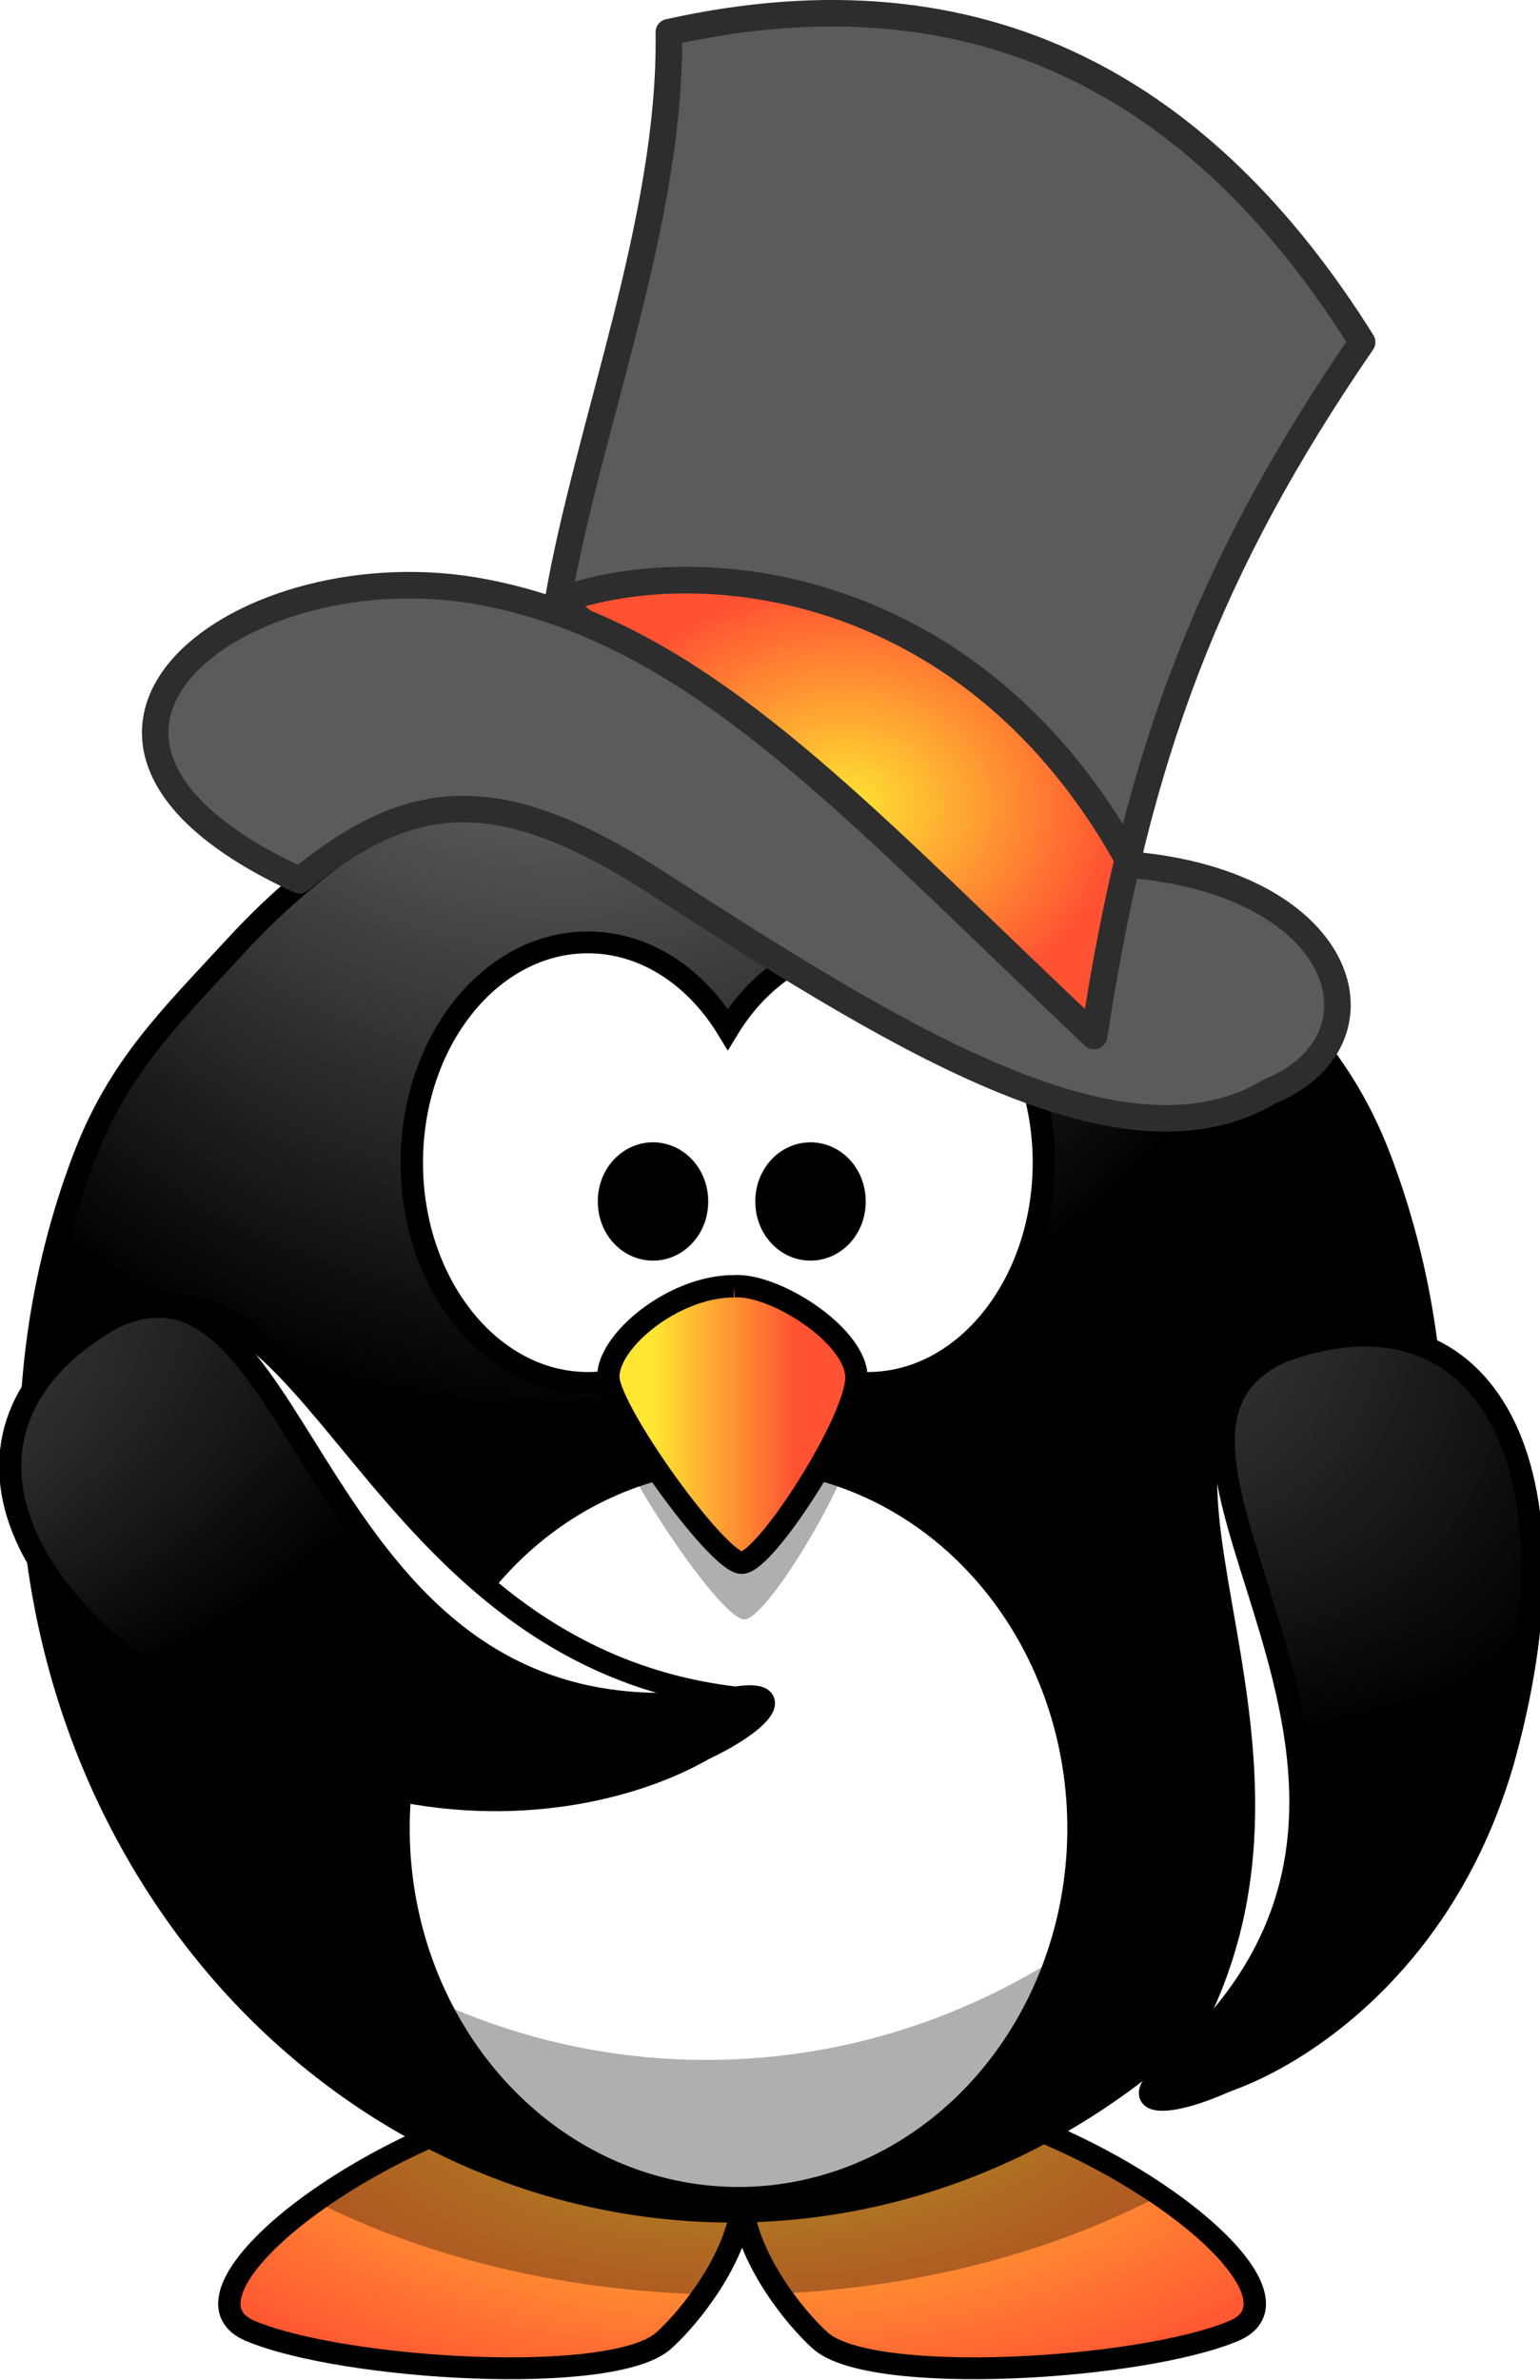 <?xml version="1.0" encoding="UTF-8"?>
<svg version="1.1" viewBox="0 0 425.89 657.69" xmlns="http://www.w3.org/2000/svg" xmlns:xlink="http://www.w3.org/1999/xlink">
<defs>
<linearGradient id="b">
<stop stop-color="#ffe632" offset="0"/>
<stop stop-color="#ff5232" offset="1"/>
</linearGradient>
<linearGradient id="i" x1="330.97" x2="364.98" y1="537.41" y2="537.41" gradientTransform="matrix(1.171 0 0 1.305 297.74 -243.14)" gradientUnits="userSpaceOnUse" xlink:href="#b"/>
<radialGradient id="g" cx="488.95" cy="582.85" r="167.56" gradientTransform="matrix(0 -1.931 1.553 -5.023e-6 -221 936.46)" gradientUnits="userSpaceOnUse" xlink:href="#a"/>
<radialGradient id="h" cx="441.42" cy="734.65" r="59.255" gradientTransform="matrix(-1.617 1.61 -3.923 -3.938 4772.7 2356.6)" gradientUnits="userSpaceOnUse" xlink:href="#a"/>
<radialGradient id="e" cx="286.32" cy="688.9" r="59.255" gradientTransform="matrix(1.462 -1.752 -4.004 -3.341 3754.9 3020.1)" gradientUnits="userSpaceOnUse" xlink:href="#a"/>
<linearGradient id="a">
<stop stop-color="#a5a5a5" offset="0"/>
<stop offset="1"/>
</linearGradient>
<filter id="o" color-interpolation-filters="sRGB">
<feColorMatrix type="hueRotate" values="44.471"/>
</filter>
<linearGradient id="j" x1="350.37" x2="285.9" y1="168.43" y2="601.16" gradientTransform="matrix(1.184 -.263 .179 .805 -2021.3 -483.61)" gradientUnits="userSpaceOnUse" xlink:href="#c"/>
<linearGradient id="k" x1="-683.5" x2="1100.7" y1="-283.39" y2="504.58" gradientTransform="matrix(.831 -.185 .255 1.146 -2021.3 -483.61)" gradientUnits="userSpaceOnUse">
<stop stop-color="#00575f" stop-opacity="0" offset="0"/>
<stop stop-color="#0062ff" stop-opacity="0" offset=".5"/>
<stop stop-color="#002859" offset="1"/>
</linearGradient>
<linearGradient id="l" x1="681" x2="606.26" y1="1.503" y2="160.02" gradientTransform="matrix(1.194 .213 -.145 .812 -1983.6 -483.05)" gradientUnits="userSpaceOnUse" xlink:href="#c"/>
<linearGradient id="m" x1="350.37" x2="285.9" y1="168.43" y2="601.16" gradientTransform="matrix(1.152 -.379 .258 .783 -2183.8 -358.06)" gradientUnits="userSpaceOnUse" xlink:href="#c"/>
<linearGradient id="n" x1="-683.5" x2="1100.7" y1="-283.39" y2="504.58" gradientTransform="matrix(.809 -.266 .367 1.115 -2183.8 -358.06)" gradientUnits="userSpaceOnUse">
<stop stop-color="#5f0000" stop-opacity="0" offset="0"/>
<stop stop-color="#f00" stop-opacity="0" offset=".5"/>
<stop stop-color="#590000" offset="1"/>
</linearGradient>
<linearGradient id="c">
<stop stop-color="#fff" offset="0"/>
<stop stop-color="#fff" stop-opacity="0" offset="1"/>
</linearGradient>
<filter id="p" color-interpolation-filters="sRGB">
<feColorMatrix type="hueRotate" values="44.471"/>
</filter>
<radialGradient id="f" cx="395.39" cy="618.06" r="82.915" gradientTransform="matrix(.914 0 0 .734 34.062 164.11)" gradientUnits="userSpaceOnUse" xlink:href="#b"/>
<radialGradient id="d" cx="633.11" cy="-8.881" r="123.55" gradientTransform="matrix(0 .835 -1.633 1.0055e-5 719.79 -28.595)" gradientUnits="userSpaceOnUse" xlink:href="#b"/>
</defs>
<g transform="translate(-156.14 -430.46)">
<g transform="translate(172.05 303.84)">
<g transform="translate(-520.74 -127.95)">
<path d="m-1648.3-398.66c-12.157 0.124-36.516 19.763-45.87 30.673-19.234 22.433-30.838 37.65-41.846 61.974-16.9 37.343 4.575 39.084 32.847 16.12 21.599-17.544-12.858 35.603-15.812 47.412-4.934 19.723-24.964 31.75-34.405 42.761-9.848 11.486-7.246 33.213-27.588 47.101-22.198 15.155 18.255 23.315 29.746 28.515 18.362 8.31-10.76 46.533 27.888 20.148 22.79-15.559 16.769-31.547 31.92-1.235 4.997 9.997 47.588-37.134 49.59-40.28 2.34-3.675-3.854-56.896-4.639-60.431-0.016-0.072 13.061-19.124 28.823-15.181 24.45 6.116 16.739 28.761 38.737 3.105 11.176-13.035 25.825 50.398 26.334 52.687 7.291 32.832 48.788-4.867 62.29 3.728 14.421 9.18 9.084 39.312 25.714 49.898 13.119 8.351 43.278-30.363 47.42-36.871 13.556-21.296 0.689-23.511 38.118 0.316 26.363 16.782 22.406-31.973 58.262-1.231 21.82 18.709 6.77-20.076 7.133-33.778 0.612-23.122-11.942-57.191-20.132-77.478-4.634-11.481 44.373 16.124 36.567 6.513-14.238-17.529-32.694-32.145-45.858-48.351-17.055-20.997-24.405-34.878-36.559-59.197-10.501-21.011-5.947-25.34-22.617-35.952-17.603-11.206-33.648 17.928-44.935-4.655-7.851-15.708-37.869 9.422-52.683-8e-3 -4.172-2.656-16.656-32.666-19.828-36.571-6.982-8.596-42.542 3.594-54.234 6.19l-11.157 2.478c-12.796 2.842-28.611 3.427-42.457 6.502-1.007 0.224-12.546 19.486-20.767 25.099z" display="none" fill="url(#j)" fill-rule="evenodd" opacity=".6"/>
<path d="m-1597.8-447.92c-146.27 32.48-232.8 203.77-193.14 382.37s251.61 374.37 355.42 348.39c106.6-26.598 214.21-287.48 174.55-466.08s-190.56-297.16-336.83-264.68zm-5.245 5.358c5.2-1.604 11.041-2.43 17.65-2.255 19.368 0.513 32.664 26.514 38.091 26.658 20.479 0.542 30.72-19.317 45.575-18.924 18.58 0.492 21.189 8.721 32.842 16.139 10.823 6.89 24.287 20.228 38.738 29.427 11.837 7.535 32.715 24.002 47.104 27.601 13.508 3.379 31.701 11.002 34.698 24.498 6.332 28.516-14.448 21.375-14.9 38.425-0.62 23.425 41.676 16.277 48.04 44.936 6.58 29.629-30.816 41.326-22.019 45.864 0.178 0.092 72.199 61.527 30.995 60.437-23.067-0.611-67.778-34.504-74.698-6.845-2.514 10.051-25.863 61.413-44.016 39.065-38.873-47.858-17.132 7.841-68.795 6.474-17.014-0.45-14.751-19.047-14.254-37.809 2.072-78.291-54.609-11.471-55.159-37.497-1.659-78.521 6.578-10.145-17.647-39.969-14.593-17.967-25.614-36.775-52.063-23.555-40.782 20.383-6.405 29.476-4.95 56.703 1.352 25.317-31.749 21.715-17.676 39.041 4.725 5.817 30.882 53.188 22.316 47.735-3.409-2.17-6.844-4.357-10.252-6.526-36.746-23.391-37.038 43.629-65.062-3.094-21.787-36.324-21.002 20.857-50.222 37.498-11.176 33.51-15.372 9.771-19.197-7.453-3.456-15.562-0.494-28.606-4.328-45.871-6.254-28.164 15.771-21.03 28.811-41.514 7.587-11.919 36.258-30.446 9.317-37.185-14.15-3.54-37.511 6.534-19.844-10.222 11.358-10.773 59.758-50.389 37.207-69.724-12.698-10.888-49.658-41.663-8.375-50.831 36.849-8.183 45.989-9.051 46.799-39.651 0.659-24.917 38.08-10.894 51.461-31.915 8.281-13.008 18.212-24.848 33.812-29.66z" display="none" fill="url(#k)" fill-rule="evenodd" opacity=".4"/>
<path d="m-1213.8-397.14c-11.27-4.561-41.308 4.201-54.138 10.675-26.382 13.311-42.945 22.896-62.46 41.116-29.961 27.973-10.807 37.838 24.122 27.512 26.685-7.889-25.56 27.921-32.829 37.686-12.139 16.309-35.254 19.708-48.204 26.242-13.508 6.816-19.461 27.872-43.58 32.87-26.318 5.453 7.885 28.542 16.493 37.762 13.754 14.732-27.827 38.817 17.996 29.323 27.02-5.598 27.612-22.672 29.94 11.135 0.768 11.15 58.208-15.978 61.266-18.112 3.573-2.493 18.322-54.003 18.957-57.568 0.013-0.072 19.41-12.631 32.444-2.929 20.218 15.048 4.392 32.987 34.564 17.763 15.33-7.735 4.458 56.453 4.047 58.762-5.896 33.111 46.908 14.269 56.066 27.395 9.782 14.02-6.732 39.782 4.548 55.949 8.899 12.754 51.626-11.386 57.953-15.8 20.704-14.445 9.677-21.438 35.065 14.95 17.882 25.629 32.979-20.898 54.255 21.269 12.948 25.661 13.97-15.929 19.574-28.438 9.457-21.108 10.969-57.385 11.211-79.262 0.137-12.38 34.76 31.948 31.251 20.075-6.402-21.656-17.819-42.246-23.738-62.268-7.669-25.941-9.115-41.581-10.984-68.704-1.614-23.433 4.255-25.678-7.053-41.885-11.94-17.113-37.954 3.61-39.689-21.577-1.207-17.52-38.58-5.865-48.629-20.267-2.83-4.056-2.813-36.559-4.24-41.384-3.139-10.62-40.653-13.043-52.443-15.142-3.751-0.668-7.501-1.336-11.252-2.003-12.905-2.298-27.729-7.839-41.693-10.326-1.016-0.181-19.074 13.163-28.822 15.183z" display="none" fill="url(#l)" fill-rule="evenodd" filter="url(#p)" opacity=".6"/>
<path d="m-1804.2-310.6c-12.085 1.331-34.371 23.294-42.595 35.08-16.91 24.233-26.944 40.528-35.48 65.825-13.106 38.838 8.436 38.436 34.286 12.776 19.749-19.604-9.256 36.704-11.022 48.749-2.95 20.116-21.686 34.073-29.986 45.968-8.658 12.408-3.91 33.769-22.771 49.609-20.582 17.285 20.481 21.385 32.433 25.418 19.096 6.444-6.082 47.372 29.752 17.277 21.131-17.746 13.552-33.057 31.639-4.401 5.965 9.451 43.662-41.679 45.342-45.008 1.963-3.89-9.489-56.231-10.622-59.671-0.023-0.07 11.096-20.327 27.172-17.97 24.936 3.656 19.514 26.955 38.854-0.76 9.826-14.081 30.706 47.582 31.439 49.809 10.518 31.945 48.063-9.691 62.352-2.48 15.262 7.702 12.946 38.214 30.545 47.096 13.884 7.006 40.046-34.514 43.522-41.401 11.373-22.538-1.651-23.463 37.96-3.474 27.9 14.079 19.118-34.042 57.851-7.014 23.572 16.448 4.742-20.65 3.741-34.32-1.689-23.068-17.566-55.721-27.732-75.094-5.752-10.963 45.756 11.634 37.034 2.847-15.909-16.027-35.727-28.737-50.436-43.555-19.057-19.199-27.75-32.28-42.261-55.271-12.537-19.863-8.435-24.623-26.078-33.526-18.629-9.401-31.7 21.183-45.175-0.167-9.373-14.85-36.745 13.139-52.423 5.227-4.415-2.228-19.82-30.849-23.364-34.42-7.802-7.86-41.975 7.803-53.35 11.549-3.618 1.191-7.237 2.383-10.855 3.574-12.451 4.099-28.129 6.253-41.601 10.688-0.98 0.323-10.547 20.636-18.17 27.038z" display="none" fill="url(#m)" fill-rule="evenodd" opacity=".6"/>
<path d="m-1758.9-364.64c-142.31 46.854-211.4 225.9-154.19 399.67 57.212 173.77 287.56 347.52 388.28 311.35 103.43-37.059 184.58-307.34 127.37-481.12-57.212-173.77-219.15-276.76-361.46-229.9zm-4.686 5.853c5.015-2.113 10.745-3.515 17.338-3.998 19.323-1.415 35.137 23.137 40.552 22.741 20.432-1.496 28.649-22.274 43.469-23.359 18.537-1.357 21.95 6.572 34.283 12.796 11.454 5.78 26.177 17.714 41.47 25.432 12.527 6.322 34.938 20.632 49.613 22.784 13.777 2.02 32.638 7.798 36.961 20.929 9.135 27.746-12.252 22.705-11.007 39.715 1.711 23.371 43.087 12.055 52.268 39.939 9.491 28.829-26.557 44.184-17.352 47.825 0.186 0.073 77.955 54.048 36.847 57.058-23.013 1.685-70.872-27.598-75.008 0.612-1.503 10.251-19.632 63.679-39.916 43.245-43.436-43.758-16.268 9.505-67.811 13.278-16.975 1.243-16.57-17.487-17.941-36.205-5.718-78.109-55.479-5.987-58.612-31.83-9.453-77.967 5.537-10.748-21.531-38.017-16.307-16.428-29.142-34.047-54.146-18.265-38.555 24.335-3.444 29.967 0.709 56.914 3.861 25.057-29.434 24.763-13.708 40.605 5.28 5.319 36.015 49.856 26.949 45.281-3.607-1.82-7.243-3.655-10.85-5.475-38.888-19.624-32.519 47.093-65.047 3.386-25.288-33.979-18.825 22.841-46.247 42.303-7.79 34.455-14.325 11.251-19.843-5.508-4.985-15.142-3.334-28.415-8.865-45.214-9.022-27.403 13.603-22.494 24.543-44.172 6.365-12.614 33.053-33.898 5.575-37.927-14.432-2.116-36.676 10.229-20.762-8.2 10.232-11.848 54.455-56.078 30.094-73.076-13.718-9.572-53.552-36.522-13.384-49.747 35.853-11.804 44.862-13.576 42.627-44.105-1.82-24.859 36.809-14.624 48.035-36.871 6.947-13.767 15.653-26.535 30.697-32.873z" display="none" fill="url(#n)" fill-rule="evenodd" opacity=".4"/>
<path d="m-456.67-1166.6c-11.27-4.561-41.308 4.201-54.138 10.675-26.381 13.311-42.945 22.896-62.46 41.116-29.961 27.973-10.807 37.838 24.122 27.512 26.685-7.889-25.56 27.92-32.829 37.686-12.139 16.309-35.254 19.708-48.204 26.242-13.508 6.816-19.461 27.872-43.58 32.87-26.319 5.453 7.885 28.542 16.493 37.762 13.754 14.732-27.827 38.817 17.996 29.323 27.02-5.598 27.612-22.672 29.94 11.135 0.768 11.15 58.208-15.978 61.267-18.112 3.573-2.493 18.322-54.003 18.957-57.568 0.013-0.072 19.41-12.631 32.444-2.929 20.217 15.048 4.392 32.987 34.564 17.763 15.33-7.735 4.458 56.453 4.047 58.762-5.896 33.111 46.908 14.269 56.066 27.395 9.782 14.02-6.732 39.782 4.548 55.949 8.899 12.754 51.626-11.386 57.953-15.8 20.703-14.445 9.677-21.438 35.065 14.95 17.882 25.629 32.979-20.898 54.255 21.269 12.948 25.661 13.97-15.929 19.574-28.438 9.457-21.108 10.969-57.385 11.211-79.262 0.137-12.38 34.76 31.948 31.251 20.075-6.402-21.656-17.819-42.246-23.738-62.268-7.669-25.941-9.115-41.581-10.984-68.704-1.614-23.433 4.255-25.678-7.053-41.885-11.94-17.113-37.954 3.61-39.689-21.577-1.207-17.52-38.58-5.865-48.629-20.267-2.83-4.056-2.813-36.559-4.24-41.384-3.14-10.62-40.653-13.043-52.443-15.142-3.751-0.668-7.501-1.336-11.252-2.003-12.905-2.298-27.729-7.839-41.693-10.326-1.016-0.181-19.074 13.163-28.822 15.183z" display="none" fill-rule="evenodd" filter="url(#o)" opacity=".6"/>
<path d="m-1047.1-1080c-12.085 1.331-34.371 23.294-42.595 35.08-16.91 24.233-26.944 40.528-35.48 65.825-13.106 38.838 8.436 38.436 34.286 12.776 19.749-19.604-9.256 36.704-11.022 48.749-2.95 20.116-21.686 34.073-29.986 45.968-8.658 12.408-3.91 33.769-22.771 49.609-20.582 17.285 20.481 21.385 32.433 25.418 19.096 6.444-6.082 47.372 29.752 17.277 21.131-17.746 13.552-33.057 31.639-4.401 5.965 9.451 43.662-41.679 45.342-45.008 1.963-3.89-9.489-56.231-10.622-59.671-0.023-0.07 11.096-20.327 27.172-17.97 24.936 3.656 19.514 26.955 38.854-0.76 9.826-14.081 30.706 47.582 31.439 49.809 10.517 31.945 48.063-9.691 62.352-2.48 15.262 7.702 12.946 38.214 30.545 47.096 13.884 7.006 40.046-34.514 43.522-41.401 11.373-22.538-1.651-23.463 37.96-3.474 27.9 14.079 19.118-34.042 57.851-7.014 23.572 16.448 4.742-20.65 3.741-34.32-1.689-23.068-17.566-55.721-27.731-75.094-5.752-10.963 45.756 11.634 37.034 2.847-15.909-16.027-35.727-28.737-50.436-43.555-19.057-19.198-27.75-32.28-42.261-55.271-12.537-19.863-8.435-24.623-26.078-33.526-18.629-9.401-31.699 21.183-45.175-0.167-9.373-14.85-36.745 13.139-52.423 5.227-4.415-2.228-19.819-30.849-23.364-34.42-7.802-7.86-41.975 7.803-53.35 11.549-3.619 1.191-7.237 2.383-10.855 3.574-12.451 4.099-28.129 6.253-41.601 10.688-0.98 0.323-10.547 20.636-18.17 27.038z" display="none" fill-rule="evenodd" opacity=".6"/>
<path d="m-1001.7-1134.1c-142.31 46.854-211.4 225.9-154.19 399.67 57.212 173.77 287.56 347.52 388.28 311.35 103.43-37.059 184.58-307.34 127.37-481.12-57.212-173.77-219.15-276.76-361.46-229.9zm-4.686 5.853c5.015-2.113 10.745-3.515 17.338-3.998 19.323-1.415 35.137 23.137 40.552 22.74 20.432-1.496 28.649-22.274 43.469-23.359 18.537-1.357 21.95 6.572 34.283 12.796 11.454 5.78 26.177 17.714 41.47 25.432 12.527 6.322 34.938 20.632 49.613 22.784 13.777 2.02 32.638 7.798 36.961 20.929 9.135 27.746-12.253 22.705-11.007 39.715 1.711 23.371 43.087 12.055 52.268 39.939 9.491 28.829-26.557 44.184-17.352 47.825 0.186 0.073 77.955 54.048 36.847 57.058-23.013 1.685-70.872-27.598-75.008 0.612-1.503 10.251-19.632 63.679-39.916 43.245-43.436-43.758-16.268 9.505-67.811 13.278-16.975 1.243-16.57-17.487-17.941-36.205-5.718-78.109-55.479-5.987-58.612-31.83-9.453-77.967 5.537-10.748-21.531-38.017-16.307-16.428-29.142-34.047-54.146-18.265-38.555 24.335-3.444 29.967 0.709 56.914 3.861 25.057-29.434 24.763-13.708 40.605 5.28 5.319 36.015 49.856 26.949 45.281-3.607-1.82-7.243-3.655-10.85-5.475-38.888-19.624-32.519 47.093-65.047 3.386-25.288-33.979-18.825 22.841-46.247 42.303-7.79 34.455-14.325 11.251-19.843-5.508-4.985-15.142-3.334-28.415-8.865-45.214-9.022-27.403 13.603-22.494 24.543-44.172 6.365-12.614 33.053-33.898 5.575-37.927-14.432-2.116-36.676 10.229-20.762-8.2 10.232-11.848 54.455-56.078 30.094-73.076-13.718-9.572-53.552-36.523-13.384-49.747 35.853-11.804 44.862-13.576 42.627-44.105-1.82-24.859 36.809-14.624 48.035-36.871 6.947-13.767 15.653-26.535 30.697-32.873z" display="none" fill-rule="evenodd" opacity=".4"/>
<path d="m-3394.3-1467.1c-12.157 0.124-36.516 19.763-45.87 30.673-19.234 22.433-30.838 37.65-41.846 61.974-16.9 37.343 4.575 39.084 32.847 16.12 21.599-17.544-12.858 35.603-15.812 47.412-4.934 19.723-24.964 31.75-34.405 42.761-9.848 11.486-7.246 33.213-27.588 47.101-22.198 15.155 18.255 23.315 29.746 28.515 18.362 8.31-10.76 46.533 27.888 20.148 22.79-15.559 16.769-31.547 31.92-1.235 4.997 9.997 47.588-37.134 49.59-40.28 2.34-3.675-3.854-56.896-4.639-60.431-0.016-0.072 13.061-19.124 28.823-15.181 24.45 6.116 16.739 28.761 38.737 3.105 11.176-13.035 25.825 50.398 26.334 52.687 7.291 32.832 48.788-4.867 62.29 3.728 14.421 9.18 9.084 39.312 25.714 49.898 13.119 8.351 43.278-30.363 47.42-36.871 13.556-21.296 0.689-23.51 38.118 0.316 26.363 16.782 22.406-31.973 58.262-1.231 21.82 18.709 6.77-20.076 7.133-33.778 0.612-23.122-11.942-57.191-20.132-77.478-4.634-11.481 44.373 16.124 36.567 6.513-14.238-17.529-32.694-32.145-45.858-48.351-17.055-20.997-24.405-34.878-36.559-59.197-10.501-21.011-5.947-25.34-22.617-35.952-17.603-11.206-33.648 17.928-44.935-4.655-7.851-15.708-37.869 9.422-52.683-0.01-4.172-2.656-16.656-32.666-19.828-36.571-6.982-8.596-42.542 3.594-54.234 6.19-3.719 0.826-7.438 1.652-11.157 2.478-12.796 2.842-28.611 3.427-42.457 6.502-1.007 0.224-12.546 19.486-20.767 25.099z" display="none" fill-rule="evenodd" opacity=".6"/>
<path d="m-3343.8-1516.3c-146.27 32.48-232.8 203.77-193.14 382.37s251.61 374.37 355.42 348.39c106.6-26.598 214.21-287.48 174.55-466.08s-190.56-297.16-336.83-264.68zm-5.245 5.358c5.2-1.604 11.041-2.43 17.65-2.255 19.368 0.513 32.664 26.514 38.091 26.658 20.479 0.542 30.72-19.317 45.575-18.924 18.58 0.492 21.189 8.721 32.842 16.139 10.823 6.89 24.287 20.228 38.738 29.427 11.837 7.535 32.715 24.002 47.104 27.601 13.508 3.379 31.701 11.002 34.698 24.498 6.332 28.516-14.448 21.375-14.9 38.425-0.62 23.426 41.676 16.277 48.04 44.936 6.58 29.63-30.816 41.326-22.019 45.864 0.178 0.092 72.199 61.527 30.995 60.437-23.067-0.611-67.778-34.504-74.698-6.845-2.514 10.051-25.863 61.413-44.016 39.065-38.873-47.858-17.132 7.841-68.795 6.474-17.014-0.45-14.751-19.047-14.254-37.809 2.072-78.29-54.609-11.471-55.159-37.497-1.659-78.521 6.578-10.145-17.647-39.969-14.593-17.967-25.614-36.775-52.063-23.555-40.782 20.383-6.405 29.476-4.95 56.703 1.352 25.317-31.749 21.715-17.676 39.041 4.725 5.817 30.882 53.188 22.316 47.735-3.409-2.17-6.844-4.357-10.252-6.526-36.746-23.391-37.038 43.629-65.062-3.094-21.787-36.324-21.002 20.857-50.222 37.498-11.176 33.51-15.372 9.771-19.197-7.453-3.456-15.562-0.494-28.606-4.328-45.871-6.254-28.164 15.771-21.03 28.811-41.514 7.587-11.919 36.258-30.446 9.317-37.185-14.15-3.54-37.511 6.534-19.844-10.222 11.358-10.773 59.758-50.389 37.207-69.724-12.698-10.888-49.658-41.663-8.375-50.831 36.849-8.183 45.989-9.051 46.799-39.651 0.659-24.917 38.08-10.894 51.461-31.915 8.281-13.008 18.212-24.848 33.812-29.66z" display="none" fill-rule="evenodd" opacity=".4"/>
<g transform="matrix(1 0 0 .975 -24.244 337.56)">
<path d="m693.55 507.27c-56.325 6.459-120.93 57.235-95.25 68.308 25.678 11.073 100.2 15.692 114.29 2.773 7.236-6.638 20.182-23.264 21.708-38.864 1.528 15.599 14.436 32.227 21.671 38.864 14.081 12.919 88.644 8.3 114.32-2.773 25.678-11.073-38.925-61.849-95.25-68.308-29.004 3.114-39.436 13.971-40.743 26.426-1.307-12.455-11.739-23.312-40.743-26.426z" fill="url(#d)" fill-rule="evenodd" stroke="#000" stroke-width="6.182"/>
<path d="m693.56 507.29c-27.646 3.17-57.26 17.017-77.24 31.605 30.26 15.591 67.259 25.199 107.37 26.304 5.139-7.533 9.743-16.77 10.616-25.692 0.866 8.839 5.362 17.993 10.433 25.488 39.448-1.861 75.681-11.935 105.17-27.813-19.908-13.952-48.288-26.845-74.86-29.893-29.004 3.114-39.436 13.971-40.743 26.426-1.307-12.455-11.739-23.312-40.743-26.426z" fill-opacity=".314" fill-rule="evenodd"/>
<path d="m925.41 325.78c-8e-3 28.277-5.062 56.54-14.781 82.662-9.719 26.121-24.095 50.08-42.046 70.072-17.951 19.991-39.461 35.999-62.912 46.818s-48.823 16.44-74.204 16.44c-25.382 0-50.754-5.621-74.204-16.44-23.451-10.819-44.961-26.827-62.912-46.818s-32.327-43.95-42.046-70.072c-9.719-26.121-14.773-54.385-14.781-82.662-8e-3 -28.288 5.034-56.567 14.745-82.704 9.712-26.137 24.085-40.113 42.037-60.119s39.469-36.026 62.927-46.854c23.459-10.827 48.841-16.453 74.233-16.453s50.775 5.626 74.233 16.453c23.459 10.827 44.975 26.848 62.927 46.854s32.326 33.981 42.037 60.119c9.712 26.137 14.753 54.416 14.745 82.704z" fill="url(#g)" stroke="#000" stroke-linecap="round" stroke-width="6.182"/>
<path d="m691.65 182c-26.866 0-48.687 27.971-48.687 62.436s21.821 62.436 48.687 62.436c15.788 0 29.799-9.671 38.693-24.632 8.893 14.972 22.935 24.632 38.73 24.632 26.866 0 48.687-27.971 48.687-62.436s-21.821-62.436-48.687-62.436c-15.793 0-29.836 9.663-38.73 24.632-8.894-14.958-22.907-24.632-38.693-24.632z" fill="#fff" stroke="#000" stroke-linecap="round" stroke-width="6.182"/>
<path d="m827.33 433.81a94.022 104.74 0 0 1-188.04 0 94.022 104.74 0 1 1 188.04 0z" fill="#fff" stroke="#000" stroke-linecap="round" stroke-width="6.182"/>
<path d="m917.77 265.7c0.394 5.618 0.622 11.276 0.622 17.006 0 119.27-86.921 216.06-193.98 216.06-88.348 0-162.91-65.919-186.29-155.99 7.801 111.32 91.405 199.05 193.32 199.05 107.06 0 193.98-96.793 193.98-216.06 0-20.842-2.7-40.997-7.651-60.071z" fill-opacity=".314"/>
<path d="m732.67 289.69c-16.961 0-35.396 17.208-34.659 28.076 0.737 10.868 30.234 56.152 36.871 56.152 6.637 0 32.447-44.378 31.709-57.058-0.737-12.679-22.86-28.076-33.922-27.17z" fill-opacity=".314" fill-rule="evenodd"/>
<path d="m721.83 255.44a12.168 13.555 0 1 1-24.335 0 12.168 13.555 0 1 1 24.335 0z" stroke="#000" stroke-linecap="round" stroke-width="6.182"/>
<path d="m765.39 255.44a12.168 13.555 0 1 1-24.335 0 12.168 13.555 0 1 1 24.335 0z" stroke="#000" stroke-linecap="round" stroke-width="6.182"/>
</g>
<g transform="matrix(1.216 -.084 .084 1.216 -1106.6 331.62)" fill-rule="evenodd" stroke="#000" stroke-width="5">
<path d="m1592.6 353.74c-48.111 17.3 14.163 94.143-37.819 161.19-9.608 12.393 57.868 2.091 81.723-66.585 23.198-66.786 1.132-107.54-43.904-94.607z" fill="#fff"/>
<path d="m1592.6 353.74c-48.111 17.3 42.588 102.12-37.819 161.19-22.626 16.622 57.868 2.091 81.723-66.585 23.198-66.786 1.132-107.54-43.904-94.607z" fill="url(#e)"/>
</g>
<path d="m707.75 610.05c-16.961 0-35.396 15.609-34.659 25.467 0.737 9.858 30.234 50.935 36.871 50.935s32.447-40.255 31.709-51.756c-0.737-11.501-22.86-25.467-33.922-24.646z" fill="url(#i)" fill-rule="evenodd" stroke="#000" stroke-width="6.182"/>
<g transform="matrix(.854 -.869 .869 .854 -919.79 1485.3)" fill-rule="evenodd" stroke="#000" stroke-width="5">
<path d="m1344.6 353.74c48.111 17.3-14.164 94.143 37.819 161.19 9.608 12.393-57.868 2.091-81.723-66.585-23.198-66.786-1.132-107.54 43.904-94.607z" fill="#fff"/>
<path d="m1344.6 353.74c48.111 17.3-42.588 102.12 37.819 161.19 22.626 16.622-57.868 2.091-81.723-66.585-23.198-66.786-1.132-107.54 43.904-94.607z" fill="url(#h)"/>
</g>
</g>
</g>
<g transform="translate(-5.714 35.714)" stroke="#2d2d2d" stroke-linecap="round" stroke-linejoin="round" stroke-width="7.329">
<path d="m474.65 633.74c-43.418-79.932-120.38-86.968-158.51-72.863 8.292-48.195 31.502-105.68 30.679-157.23 87.49-19.453 148.5 16.604 191.74 85.646-42.51 61.87-62.35 114.33-74.14 191.74-67.72-63.84-109.03-111.14-168.75-122.62-66.259-12.741-137.4 39.916-50.961 79.617 29.648-23.996 53.255-28.249 96.998-0.453 64.808 41.63 129.76 83.674 171.29 58.802 33.916-13.877 22.202-57.303-38.349-62.637z" fill="#5b5b5b"/>
<path d="m350.89 555.09c-13.256 0.075-25.214 2.276-34.747 5.803l7.144 5.78c46.097 18.896 84.327 60.813 141.14 114.37 2.652-17.418 5.706-33.566 9.34-48.849-32.604-58.707-83.458-77.323-122.87-77.1zm122.87 77.1c0.29 0.522 0.592 1.021 0.878 1.549-0.22-0.802-0.449-1.583-0.67-2.381-0.067 0.279-0.142 0.553-0.208 0.832z" fill="url(#f)"/>
</g>
</g>
</svg>
